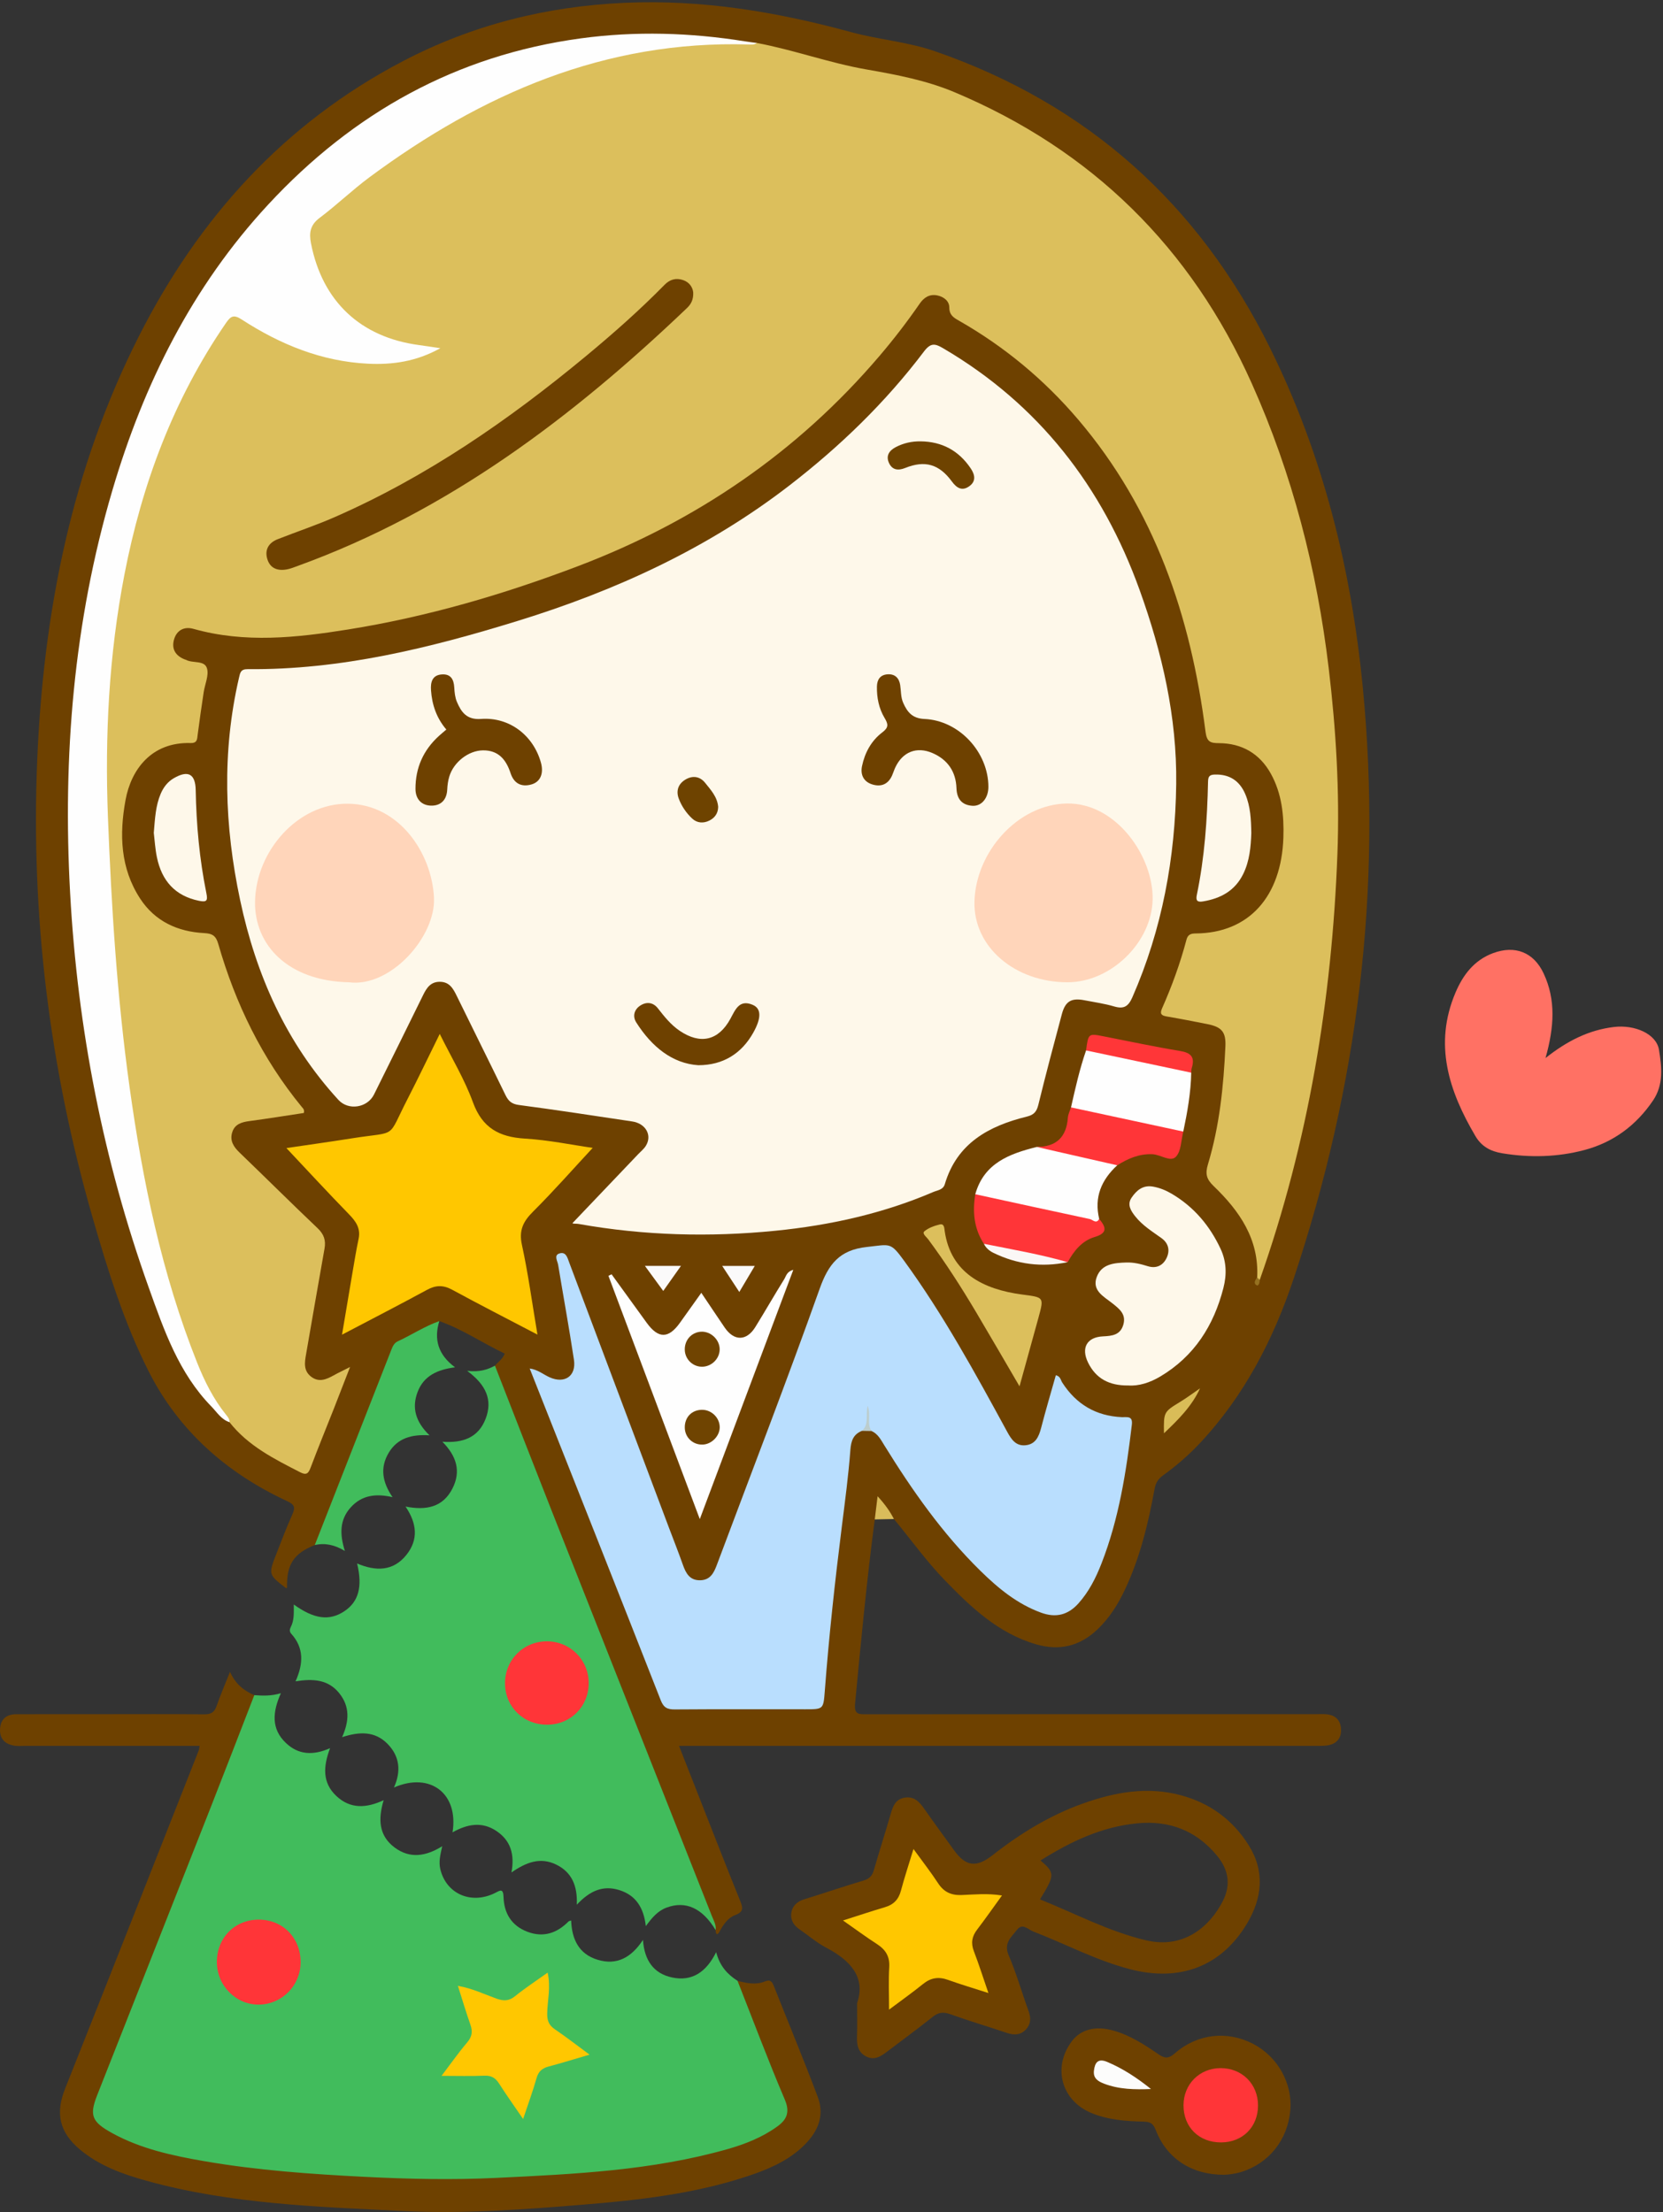 <?xml version="1.0" encoding="UTF-8"?>
<!DOCTYPE svg PUBLIC "-//W3C//DTD SVG 1.1//EN" "http://www.w3.org/Graphics/SVG/1.1/DTD/svg11.dtd">
<svg version="1.1" xmlns="http://www.w3.org/2000/svg" xmlns:xlink="http://www.w3.org/1999/xlink" x="0" y="0" width="681" height="906" viewBox="0, 0, 681, 906">
  <rect x="0" y="0" width="681" height="906" fill="#333333" stroke="none"/>
  <defs>
    <clipPath id="Clip_1">
      <path d="M0.06,0.919 L680.266,0.919 L680.266,905.94 L0.06,905.94 z"/>
    </clipPath>
  </defs>
  <g id="Layer_1">
    <path d="M128.905,632.827 C120.249,636.288 117.338,640.772 117.537,650.333 C117.376,650.373 117.144,650.503 117.062,650.44 C109.897,644.896 109.87,644.884 113.199,636.361 C115.314,630.945 117.37,625.497 119.755,620.199 C121.051,617.32 120.521,616.21 117.572,614.839 C92.825,603.335 73.149,586.048 60.808,561.563 C50.771,541.648 44.146,520.311 37.976,498.904 C20.318,437.641 12.594,375.096 15.235,311.427 C17.748,250.862 29.266,192.244 56.894,137.675 C81.436,89.203 116.395,50.468 164.993,25.05 C193.416,10.184 223.822,2.568 255.864,1.15 C287.467,-0.25 318.122,4.838 348.496,13.152 C359.808,16.249 371.714,17.121 382.909,21.005 C445.277,42.642 490.803,83.46 520.011,142.385 C541.744,186.23 553.349,232.999 558.067,281.568 C566.102,364.274 556.029,444.918 529.804,523.58 C521.49,548.519 509.562,571.681 491.34,591.12 C486.768,595.997 481.74,600.356 476.329,604.253 C474.319,605.701 473.266,607.289 472.797,609.853 C470.216,623.94 466.877,637.839 460.754,650.895 C457.912,656.955 454.432,662.573 449.54,667.268 C442.28,674.236 433.89,676.283 424.269,673.481 C408.764,668.964 397.586,658.297 386.771,647.11 C379.24,639.319 372.955,630.493 366.064,622.171 C363.695,620.838 362.471,618.398 360.384,616.14 C359.742,618.444 359.564,620.633 358.213,622.332 C354.926,647.421 352.534,672.604 350.153,697.792 C349.733,702.225 351.621,702.146 354.827,702.143 C416.149,702.081 477.471,702.096 538.792,702.1 C540.458,702.1 542.152,701.959 543.783,702.209 C546.943,702.693 548.841,704.591 549.122,707.857 C549.417,711.29 547.974,713.765 544.62,714.673 C542.896,715.14 541,715.078 539.182,715.078 C454.198,715.095 369.214,715.093 284.23,715.093 C282.414,715.093 280.598,715.093 278.066,715.093 C281.335,723.426 284.4,731.26 287.481,739.088 C292.651,752.223 297.758,765.383 303.063,778.463 C304.211,781.294 304.675,783.038 301.083,784.375 C298.085,785.49 296.225,788.238 294.682,791.113 C293.655,793.026 293.087,792.205 293.051,790.539 C275.451,750.27 260.382,708.985 244,668.227 C230.341,634.242 217.065,600.102 203.643,566.021 C202.807,563.899 201.448,561.8 202.68,559.356 C203.919,557.813 205.789,556.805 206.676,554.401 C197.69,550.176 189.411,544.438 179.892,541.105 C177.682,544.066 174.282,545.304 171.105,546.533 C164.75,548.993 161.199,553.308 158.803,559.733 C150.512,581.967 141.43,603.9 132.834,626.021 C131.878,628.479 131.116,631.079 128.905,632.827" fill="#6E4100"/>
    <path d="M104.135,694.312 C107.579,694.553 111.021,694.722 115.024,693.51 C111.629,701.107 110.923,708.12 117.148,713.967 C122.165,718.68 128.063,719.154 135.161,716.034 C132.357,723.474 131.907,730.207 137.807,735.681 C143.501,740.964 149.951,740.653 157.101,737.336 C154.791,745.102 155.082,751.878 161.624,756.732 C167.828,761.337 174.295,760.403 181.096,756.19 C180.295,759.663 179.597,762.55 180.301,765.548 C182.671,775.636 192.825,780.182 202.596,775.399 C204.594,774.42 206.085,773.124 206.198,776.978 C206.396,783.692 209.521,788.787 216,791.235 C222.493,793.688 228.053,791.82 232.805,787.009 C233.004,786.808 233.382,786.784 233.883,786.604 C234.169,794.224 236.985,800.333 244.706,802.686 C252.572,805.083 258.534,801.805 263.294,794.564 C263.874,803.002 267.724,808.333 275.172,809.936 C283.386,811.704 289.224,807.745 293.267,799.572 C294.745,805.299 297.926,808.694 302.023,811.327 C304.338,812.765 305.035,815.245 305.93,817.552 C311.474,831.843 317.105,846.099 322.924,860.281 C324.912,865.127 323.888,868.459 319.192,871.935 C313.228,876.349 306.413,879.087 299.388,881.271 C282.587,886.494 265.214,888.733 247.813,890.485 C218.966,893.389 189.993,894.599 161.032,893.505 C128.104,892.262 95.133,890.703 63.051,881.968 C55.61,879.942 48.439,877.253 42.103,872.786 C36.027,868.501 35.322,865.654 38.023,858.777 C58.67,806.204 79.42,753.671 100.296,701.188 C101.268,698.744 101.833,696.031 104.135,694.312" fill="#41BC5C"/>
    <g clip-path="url(#Clip_1)">
      <path d="M202.68,559.356 C210.603,579.632 218.465,599.932 226.46,620.179 C248.132,675.065 269.868,729.926 291.534,784.814 C292.252,786.631 293.342,788.418 293.051,790.535 C287.645,781.543 280.819,778.421 272.999,781.31 C269.386,782.645 267.025,785.394 264.463,788.922 C263.629,781.607 260.588,776.375 253.685,774.18 C246.804,771.993 241.387,774.581 236.201,780.142 C236.516,772.543 234.263,766.848 227.703,763.679 C221.252,760.562 215.469,762.74 209.45,766.931 C210.816,759.45 209.083,753.824 203.261,749.935 C197.323,745.968 191.342,747.118 185.312,750.496 C187.875,734.59 176.126,725.652 161.318,732.144 C164.311,725.469 163.716,719.38 158.69,714.255 C153.522,708.986 147.159,709.205 140.096,711.519 C143.046,704.885 143.312,698.938 138.889,693.469 C134.332,687.836 128.098,687.513 121.027,688.643 C124.298,681.339 124.467,674.914 119.265,669.157 C118.464,668.27 118.606,667.324 119.085,666.394 C120.562,663.526 120.288,660.393 120.301,657.181 C128.643,663.19 134.868,663.988 140.97,659.957 C146.819,656.093 148.548,649.957 146.234,640.381 C153.875,643.618 161.016,643.653 166.446,636.829 C171.405,630.595 170.747,623.965 166.07,617.066 C174.467,618.712 181.36,617.413 185.299,609.637 C188.826,602.672 187.033,596.456 181.151,590.512 C189.548,591.154 195.917,588.789 198.865,581.107 C201.815,573.421 199.07,567.212 191.309,561.489 C196.434,562.053 199.641,560.992 202.68,559.356" fill="#41BC5C"/>
      <path d="M104.135,694.312 C98.122,709.798 92.168,725.308 86.085,740.767 C70.684,779.903 55.21,819.009 39.799,858.141 C36.513,866.484 37.587,869.102 45.985,873.716 C57.679,880.142 70.544,882.912 83.479,885.156 C105.275,888.938 127.294,890.485 149.388,891.607 C167.36,892.519 185.318,892.903 203.251,892.034 C235.091,890.489 266.994,889.046 297.947,880.241 C305.18,878.183 312.131,875.427 318.277,870.995 C322.155,868.198 323.601,865.18 321.382,859.967 C314.546,843.916 308.422,827.563 302.022,811.327 C305.759,812.269 309.545,813.097 313.276,811.557 C315.491,810.643 316.197,811.713 316.897,813.478 C322.892,828.607 329.15,843.637 334.872,858.868 C338.037,867.292 334.329,874.16 328.115,879.785 C321.826,885.477 314.139,888.683 306.21,891.316 C284.24,898.612 261.414,901.152 238.524,903.019 C214.153,905.008 189.703,906.817 165.264,905.613 C129.911,903.872 94.408,902.77 59.961,893.204 C50.159,890.482 40.608,887.038 32.655,880.349 C24.23,873.261 22.679,865.485 26.64,855.523 C44.988,809.376 63.153,763.156 81.373,716.958 C81.545,716.52 81.563,716.022 81.74,715.093 C79.779,715.093 77.994,715.093 76.209,715.093 C54.05,715.093 31.891,715.093 9.732,715.093 C8.565,715.093 7.382,715.215 6.236,715.062 C2.211,714.525 -0.226,712.338 0.017,708.105 C0.244,704.137 2.657,702.136 6.586,702.123 C18.581,702.083 30.577,702.099 42.573,702.097 C56.235,702.095 69.898,702.017 83.559,702.163 C86.314,702.193 87.774,701.424 88.69,698.769 C90.249,694.25 92.163,689.853 94.182,684.764 C96.444,689.779 99.89,692.494 104.135,694.312" fill="#6E4100"/>
      <path d="M500.793,778.551 C495.807,788.437 485.267,798.487 469.339,794.728 C454.176,791.15 440.508,783.852 425.882,777.955 C432.02,767.975 432.049,767.12 426.09,762.024 C438.413,754.283 451.091,748.234 465.598,746.818 C478.773,745.533 489.762,749.681 498.333,760.015 C503.1,765.762 504.113,771.97 500.793,778.551 z M511.361,755.812 C504.834,745.38 495.444,738.494 483.511,735.293 C469.752,731.602 456.443,734.063 443.407,738.716 C429.807,743.57 417.669,751.055 406.341,759.935 C399.803,765.06 395.445,764.451 390.753,757.927 C386.671,752.252 382.517,746.627 378.51,740.9 C376.497,738.022 374.33,735.615 370.408,736.301 C366.676,736.954 365.626,739.843 364.711,743.039 C362.516,750.705 360.043,758.291 357.848,765.957 C357.187,768.267 356.059,769.506 353.691,770.214 C345.574,772.641 337.55,775.376 329.454,777.876 C326.447,778.804 324.426,780.557 324.032,783.682 C323.662,786.613 325.173,788.737 327.561,790.359 C331.14,792.791 334.451,795.709 338.253,797.701 C348.303,802.965 354.612,809.923 350.979,820.478 C350.979,826.012 351.079,829.846 350.95,833.673 C350.832,837.164 351.095,840.41 354.62,842.261 C358.018,844.045 360.657,842.31 363.263,840.319 C369.48,835.569 375.827,830.982 381.927,826.087 C384.31,824.176 386.306,823.968 389.156,824.996 C396.803,827.752 404.614,830.051 412.318,832.654 C415.272,833.653 417.947,833.578 420.12,831.231 C422.105,829.085 422.256,826.597 421.238,823.802 C418.45,816.153 416.239,808.268 413.033,800.806 C410.887,795.809 414.213,793.375 416.462,790.411 C418.689,787.476 421.047,790.315 423.08,791.099 C436.389,796.234 449.038,803.032 462.967,806.614 C483.204,811.817 500.145,805.4 510.612,787.932 C516.854,777.517 518.08,766.551 511.361,755.812" fill="#6E4100"/>
      <path d="M632.89,433.356 C641.914,426.215 650.714,421.87 660.9,420.643 C669.386,419.621 678.27,423.413 679.348,429.958 C680.488,436.875 681.348,444.187 676.932,450.728 C670.022,460.962 660.607,467.913 648.799,471.039 C637.771,473.959 626.446,474.238 615.106,472.356 C610.395,471.574 606.71,469.606 604.215,465.379 C593.308,446.902 587.028,427.778 596.014,406.582 C599.087,399.333 603.634,393.285 611.39,390.398 C620.393,387.047 628.06,389.995 632.133,398.735 C637.162,409.523 636.476,420.647 632.89,433.356" fill="#FF7164"/>
    </g>
    <path d="M501.148,890.753 C487.833,890.748 477.756,884.01 473.299,872.477 C472.264,869.801 471.105,869.05 468.345,868.986 C461.037,868.815 453.728,868.301 446.838,865.422 C434.62,860.318 430.932,846.712 438.898,836.081 C442.563,831.189 448.65,829.6 456.078,831.733 C462.884,833.688 468.771,837.512 474.505,841.463 C477.18,843.306 478.718,843.084 481.139,840.976 C490.371,832.938 502.574,831.632 513.179,837.147 C523.192,842.354 529.319,853.287 528.387,864.283 C527.359,876.405 519.641,886.094 508.261,889.615 C505.524,890.462 502.728,890.718 501.148,890.753" fill="#6E4100"/>
    <path d="M128.905,632.827 C139.361,606.146 149.816,579.465 160.278,552.787 C160.825,551.39 161.429,550.055 162.942,549.357 C168.647,546.722 173.92,543.2 179.891,541.106 C177.611,548.592 179.38,554.851 186.337,560.038 C179.135,560.958 173.583,563.484 171.051,570.028 C168.495,576.636 170.213,582.399 175.89,587.895 C168.599,587.416 162.796,589.012 159.205,594.993 C155.517,601.135 156.556,607.073 160.748,613.217 C153.994,611.648 148.138,612.351 143.579,617.445 C138.984,622.577 139.12,628.56 141.222,635.241 C137.017,632.727 133.108,631.876 128.905,632.827" fill="#41BC5C"/>
    <path d="M358.213,622.332 C358.567,619.443 358.921,616.554 359.376,612.847 C362.382,616.102 364.42,618.987 366.064,622.171 C363.447,622.224 360.83,622.278 358.213,622.332" fill="#D9BC5B"/>
    <path d="M309.934,17.602 C325.051,20.438 339.667,25.798 354.652,28.417 C367.139,30.6 379.387,32.924 390.933,37.788 C447.163,61.474 487.68,101.385 512.608,157.069 C529.248,194.24 539.266,233.195 544.093,273.589 C547.12,298.916 548.63,324.321 547.674,349.78 C545.436,409.422 535.792,467.776 515.865,524.223 C514.95,524.524 514.535,524.275 514.813,523.265 C515.634,507.561 507.572,495.972 496.979,485.791 C494.036,482.961 493.478,480.78 494.657,476.877 C499.397,461.183 501.054,444.961 501.799,428.644 C502.071,422.689 500.331,420.634 494.393,419.455 C488.85,418.355 483.302,417.267 477.732,416.32 C475.539,415.948 474.881,415.226 475.854,413.034 C479.907,403.9 483.313,394.521 485.866,384.855 C486.416,382.773 487.689,382.343 489.521,382.334 C511.609,382.221 524.765,367.016 525.546,343.041 C525.841,333.987 524.902,324.996 520.417,316.902 C515.852,308.664 508.568,304.426 499.146,304.386 C495.641,304.371 494.195,303.874 493.663,299.702 C487.632,252.447 472.863,208.64 441.438,171.754 C427.613,155.525 411.401,142.034 392.854,131.437 C390.638,130.171 388.757,129.161 388.743,125.959 C388.731,123.278 386.471,121.545 383.826,120.998 C380.7,120.352 378.383,121.803 376.629,124.348 C371.524,131.758 366.045,138.875 360.207,145.729 C326.543,185.251 285.02,213.528 236.646,231.905 C206.109,243.506 174.838,252.662 142.545,257.826 C121.483,261.194 100.307,263.521 79.197,257.566 C75.541,256.535 72.432,258.027 71.3,261.819 C70.121,265.772 71.844,268.607 75.694,270.105 C75.849,270.165 76.025,270.179 76.168,270.257 C78.979,271.794 83.771,270.295 84.77,273.784 C85.594,276.664 83.9,280.243 83.409,283.526 C82.549,289.277 81.705,295.032 80.963,300.8 C80.721,302.682 80.848,304.421 78.059,304.338 C62.041,303.862 53.703,315.174 51.413,327.639 C48.815,341.776 49.275,355.618 57.393,368.065 C63.46,377.367 72.761,381.62 83.628,382.184 C87.04,382.362 88.431,383.305 89.401,386.682 C96.411,411.098 107.335,433.562 123.517,453.309 C124.017,453.92 124.776,454.448 124.419,455.86 C117.112,456.962 109.637,458.179 102.132,459.178 C98.953,459.601 96.15,460.404 95.098,463.755 C94.012,467.214 95.658,469.735 98.13,472.112 C108.812,482.383 119.314,492.843 130.055,503.051 C132.648,505.516 133.503,508.005 132.889,511.433 C130.308,525.829 127.863,540.249 125.34,554.656 C124.753,558.011 124.197,561.361 127.347,563.828 C130.538,566.328 133.596,565.024 136.632,563.332 C138.48,562.301 140.401,561.403 143.352,559.908 C140.874,566.282 138.814,571.643 136.708,576.985 C133.535,585.033 130.243,593.034 127.195,601.128 C126.303,603.496 125.473,604.321 122.962,603.035 C112.305,597.578 101.6,592.228 93.973,582.506 C83.323,571.665 78.688,557.641 73.91,543.808 C62.772,511.556 56.141,478.256 51.643,444.498 C48.785,423.047 46.866,401.511 45.43,379.913 C43.74,354.503 41.958,329.091 42.642,303.623 C43.884,257.319 50.771,212.095 70.033,169.442 C76.012,156.203 83.163,143.609 91.433,131.664 C94.44,127.321 95.285,127.163 99.968,130.029 C112.571,137.743 125.813,143.8 140.51,146.339 C152.376,148.389 163.989,147.824 176.205,143.36 C164.988,141.946 154.992,139.37 146.257,133.195 C134.225,124.69 127.954,112.805 125.782,98.503 C125.19,94.606 126.351,91.469 129.417,88.727 C149.517,70.75 171.423,55.358 195.449,43.149 C223.479,28.906 253.02,19.494 284.55,17.093 C291.202,16.587 297.86,17.046 304.494,17.607 C306.325,17.761 308.119,18.022 309.934,17.602" fill="#DCBF5C"/>
    <path d="M234.419,500.986 C243.519,491.436 252.453,482.061 261.385,472.683 C262.418,471.599 263.638,470.629 264.427,469.387 C267.174,465.068 264.476,460.167 258.884,459.329 C243.419,457.012 227.96,454.635 212.46,452.584 C209.501,452.192 208.163,450.944 206.974,448.494 C200.373,434.892 193.61,421.368 186.974,407.783 C185.526,404.818 184.011,402.183 180.176,402.133 C176.34,402.084 174.706,404.629 173.244,407.612 C166.586,421.188 159.88,434.741 153.158,448.285 C150.432,453.777 142.681,454.966 138.592,450.509 C117.19,427.179 104.847,399.316 98.343,368.715 C91.906,338.43 90.822,308.026 97.862,277.614 C98.351,275.502 98.552,274.047 101.439,274.074 C139.511,274.434 175.935,265.437 211.966,254.324 C252.143,241.933 289.869,224.63 323.347,198.769 C344.01,182.807 362.639,164.792 378.38,143.953 C381.178,140.248 382.978,140.741 386.24,142.656 C425.393,165.641 451.438,199.329 466.669,241.636 C475.901,267.279 482.002,293.689 481.659,321.125 C481.281,351.34 475.916,380.623 463.699,408.487 C462.029,412.295 460.171,413.376 456.244,412.224 C452.271,411.058 448.123,410.48 444.043,409.687 C438.725,408.655 436.248,410.09 434.832,415.379 C431.525,427.734 428.234,440.097 425.2,452.521 C424.508,455.354 423.358,456.641 420.504,457.342 C404.921,461.172 391.874,468.235 386.906,485.017 C386.209,487.373 383.91,487.486 382.187,488.224 C361.525,497.077 339.826,501.875 317.554,504.096 C290.601,506.785 263.723,506.09 237.006,501.322 C235.896,501.124 234.628,501.328 234.419,500.986" fill="#FEF8EA"/>
    <path d="M352.941,586.06 C349.427,587.519 348.512,590.107 348.227,593.902 C347.444,604.339 346.053,614.736 344.746,625.129 C341.921,647.591 339.467,670.089 337.75,692.666 C337.185,700.099 337.141,700.096 329.869,700.096 C312.04,700.096 294.211,700.031 276.383,700.159 C273.35,700.181 271.794,699.524 270.566,696.392 C252.857,651.225 234.961,606.132 216.911,560.522 C220.238,560.969 222.478,562.956 225.045,564.113 C231.217,566.894 236.041,563.631 235.03,556.936 C233.069,543.946 230.695,531.019 228.558,518.056 C228.298,516.48 226.734,514.166 229.015,513.416 C231.811,512.496 232.374,515.196 233.142,517.241 C246.695,553.333 260.273,589.414 273.849,625.497 C275.779,630.628 277.814,635.722 279.632,640.893 C280.874,644.424 282.471,647.374 286.813,647.248 C290.88,647.13 292.332,644.214 293.559,640.934 C307.649,603.276 322.16,565.768 335.637,527.892 C339.229,517.799 343.745,511.951 354.979,510.741 C364.578,509.707 364.552,508.589 370.226,516.385 C386.327,538.505 399.392,562.468 412.443,586.428 C414.142,589.548 415.97,592.31 419.88,591.964 C424.053,591.594 425.417,588.427 426.359,584.782 C428.215,577.599 430.335,570.485 432.363,563.279 C434.247,563.684 434.334,565.252 434.991,566.273 C440.713,575.178 448.786,579.967 459.391,580.446 C461.423,580.537 463.942,579.741 463.493,583.531 C461.199,602.893 458.197,622.091 451.059,640.384 C448.753,646.295 445.928,651.919 441.641,656.708 C437.387,661.458 432.425,662.748 426.344,660.535 C416.54,656.967 408.753,650.528 401.482,643.388 C385.934,628.12 373.521,610.422 362.121,591.966 C360.718,589.695 359.514,587.289 356.896,586.124 C353.819,583.402 356.153,580.103 355.532,577.43 C355.119,578.555 355.419,580.174 355.438,581.727 C355.461,583.725 355.074,585.362 352.941,586.06" fill="#B9DEFE"/>
    <path d="M309.934,17.602 C308.919,18.378 307.736,18.251 306.575,18.216 C247.887,16.453 197.469,38.402 151.372,72.541 C144.292,77.785 137.911,83.969 130.863,89.259 C127.001,92.157 126.519,95.412 127.346,99.652 C131.974,123.365 147.545,138.098 171.524,141.328 C174.107,141.676 176.683,142.081 180.323,142.616 C170.441,148.13 160.638,149.45 150.667,148.964 C131.725,148.04 114.713,141.07 98.992,130.869 C95.724,128.749 94.511,129.418 92.516,132.322 C71.046,163.571 58.133,198.248 50.971,235.248 C44.612,268.099 42.911,301.32 44.199,334.653 C45.626,371.556 47.941,408.426 53.027,445.044 C58.392,483.67 66.221,521.71 80.721,558.116 C83.759,565.744 87.384,572.992 92.537,579.422 C93.266,580.332 94.051,581.219 93.973,582.506 C90.603,581.411 88.854,578.426 86.571,576.088 C73.25,562.451 67.189,544.932 60.979,527.566 C42.267,475.245 31.76,421.28 28.716,365.807 C25.648,309.899 30.124,254.8 45.994,200.91 C58.833,157.315 78.634,117.469 109.794,83.822 C144.592,46.245 186.833,22.633 237.88,15.712 C260.281,12.675 282.68,13.351 304.995,16.921 C306.636,17.183 308.287,17.376 309.934,17.602" fill="#FEFEFE"/>
    <path d="M220.087,546.633 C207.795,540.195 196.397,534.369 185.156,528.254 C181.522,526.277 178.477,526.335 174.881,528.29 C163.642,534.399 152.264,540.251 140.055,546.667 C141.575,537.633 142.942,529.403 144.35,521.181 C145.136,516.593 145.88,511.993 146.843,507.44 C147.755,503.129 145.774,500.287 142.911,497.349 C134.216,488.422 125.77,479.251 117.283,470.234 C125.548,469.011 134.817,467.722 144.059,466.256 C163.235,463.215 158.276,466.878 166.876,450.164 C171.261,441.64 175.387,432.982 180.078,423.476 C184.975,433.377 190.259,442.098 193.679,451.498 C197.501,462.004 204.443,465.724 214.958,466.355 C224.689,466.939 234.333,468.958 242.707,470.157 C234.845,478.628 226.845,487.724 218.286,496.259 C214.25,500.284 212.427,503.9 213.719,509.84 C216.29,521.663 217.908,533.692 220.087,546.633" fill="#FFC700"/>
    <path d="M462.012,567.468 C454.117,567.573 448.732,564.556 445.565,558.096 C442.613,552.076 445.077,547.67 451.659,547.359 C455.4,547.183 458.734,546.819 459.978,542.655 C461.292,538.253 458.366,536.078 455.362,533.701 C451.967,531.014 447.063,528.572 449.112,523.048 C451.105,517.673 456.245,517.261 461.221,517.099 C464.277,516.999 467.154,517.725 470.017,518.614 C473.411,519.668 476.108,518.404 477.595,515.502 C479.178,512.416 478.669,509.299 475.608,507.107 C471.824,504.397 467.835,501.932 464.896,498.223 C463.088,495.941 461.439,493.393 463.392,490.529 C465.415,487.561 468.007,485.301 472.121,486.013 C474.963,486.505 477.534,487.589 479.968,489.038 C488.97,494.396 495.402,502.039 499.814,511.469 C502.25,516.677 502.403,522.012 500.989,527.525 C497.023,542.976 489.028,555.551 475.079,563.829 C470.876,566.323 466.29,567.788 462.012,567.468" fill="#FEF8EA"/>
    <path d="M250.435,521.924 C255.237,528.556 260.033,535.191 264.841,541.818 C269.593,548.368 273.757,548.356 278.438,541.791 C281.223,537.886 284.008,533.982 287.188,529.522 C290.569,534.551 293.639,539.166 296.759,543.748 C300.591,549.376 305.719,549.338 309.298,543.551 C313.314,537.055 317.11,530.423 321.139,523.935 C321.926,522.667 322.18,520.785 324.855,520.116 C312.075,554.193 299.486,587.759 286.568,622.206 C273.847,588.326 261.501,555.446 249.155,522.566 C249.581,522.352 250.008,522.138 250.435,521.924" fill="#FEFEFE"/>
    <path d="M487.803,439.349 C487.654,447.516 486.238,455.513 484.557,463.473 C483.028,464.446 481.402,464.3 479.735,463.937 C467.542,461.28 455.294,458.875 443.134,456.065 C441.427,455.67 439.379,455.705 438.578,453.573 C440.354,445.719 442.107,437.86 444.751,430.236 C446.277,429.147 447.938,429.576 449.541,429.897 C460.887,432.169 472.164,434.771 483.504,437.073 C485.163,437.41 486.659,438.044 487.803,439.349" fill="#FEFEFE"/>
    <path d="M457.51,477.287 C451.023,483.256 447.976,490.382 450.124,499.255 C449.396,502.071 447.244,500.917 445.711,500.611 C431.752,497.82 417.879,494.61 403.919,491.813 C402.096,491.448 400.373,490.914 399.379,489.14 C402.941,476.414 413.339,472.57 424.545,469.777 C434.671,469.919 444.319,472.853 454.125,474.862 C455.564,475.157 457.071,475.519 457.51,477.287" fill="#FEFEFE"/>
    <path d="M399.379,489.14 C415.018,492.546 430.651,495.976 446.306,499.307 C447.5,499.562 448.906,501.47 450.124,499.255 C452.887,502.592 453.742,505.037 448.223,506.673 C443.092,508.193 439.778,512.33 437.222,516.957 C425.45,515.957 413.925,513.831 402.897,509.437 C398.811,503.177 398.22,496.31 399.379,489.14" fill="#FF3538"/>
    <path d="M512.412,341.261 C512.215,346.783 511.749,352.525 509.128,357.91 C505.746,364.857 499.874,368.002 492.61,369.209 C490.424,369.572 489.589,368.994 490.089,366.588 C493.278,351.261 494.366,335.713 494.697,320.102 C494.742,317.966 495.342,317.305 497.527,317.246 C503.351,317.088 507.591,319.676 509.968,325.319 C512.076,330.324 512.326,335.628 512.412,341.261" fill="#FEF8EA"/>
    <path d="M417.496,567.818 C411.209,557.07 405.561,547.302 399.803,537.599 C393.683,527.287 387.22,517.195 380.062,507.558 C379.345,506.592 377.458,505.223 378.547,504.315 C380.244,502.9 382.596,502.068 384.802,501.526 C386.698,501.06 386.682,503.016 386.857,504.233 C389.327,521.447 402.699,528.107 418.485,530.209 C427.539,531.415 427.598,531.126 425.209,539.869 C422.756,548.845 420.26,557.81 417.496,567.818" fill="#DCBF5C"/>
    <path d="M457.51,477.287 C446.519,474.783 435.527,472.279 424.541,469.776 C432.529,469.75 436.718,465.756 437.296,457.786 C437.4,456.357 438.135,454.973 438.578,453.571 C453.906,456.872 469.233,460.171 484.559,463.472 C483.645,466.999 483.735,471.481 481.539,473.784 C479.316,476.115 475.279,472.892 471.908,472.75 C466.477,472.52 461.913,474.524 457.51,477.287" fill="#FF3538"/>
    <path d="M62.977,341.1 C63.472,335.154 63.728,330.011 65.788,325.153 C66.938,322.443 68.643,320.22 71.142,318.76 C77.065,315.3 80.023,317.005 80.142,323.637 C80.396,337.806 81.692,351.887 84.503,365.785 C85.119,368.832 84.759,369.625 81.521,368.965 C71.651,366.954 66.247,360.702 64.267,351.203 C63.523,347.636 63.327,343.955 62.977,341.1" fill="#FEF8EA"/>
    <path d="M487.803,439.349 C473.453,436.311 459.103,433.274 444.752,430.236 C445.678,423.227 445.676,423.239 452.05,424.487 C462.405,426.514 472.729,428.738 483.138,430.442 C487.652,431.181 489.419,432.917 488.039,437.388 C487.848,438.007 487.876,438.694 487.803,439.349" fill="#FF3638"/>
    <path d="M402.897,509.437 C414.384,511.735 425.938,513.726 437.22,516.959 C426.642,519.161 416.481,517.883 406.788,513.143 C405.173,512.353 403.726,511.163 402.897,509.437" fill="#FBF7F6"/>
    <path d="M491.418,568.64 C488.068,575.974 482.563,581.421 476.642,587.056 C476.509,578.264 476.539,578.312 483.383,574.12 C486.144,572.429 488.744,570.475 491.418,568.64" fill="#D9BC58"/>
    <path d="M271.601,528.755 C268.858,525.005 266.562,521.868 264.093,518.494 C268.926,518.494 273.405,518.494 278.856,518.494 C276.207,522.24 274.064,525.272 271.601,528.755" fill="#FBFAFA"/>
    <path d="M302.744,529.177 C300.246,525.369 298.204,522.256 295.738,518.496 C300.564,518.496 304.551,518.496 309.088,518.496 C307.019,521.979 305.123,525.172 302.744,529.177" fill="#FBFAFA"/>
    <path d="M352.941,586.06 C355.989,583.402 354.429,579.598 355.315,575.8 C356.714,579.511 354.861,583.128 356.896,586.124 C355.578,586.102 354.26,586.081 352.941,586.06" fill="#BCCDCD"/>
    <path d="M514.813,523.265 C515.164,523.585 515.514,523.904 515.865,524.223 C515.865,525.25 515.439,526.85 514.637,526.453 C513.214,525.749 513.913,524.314 514.813,523.265" fill="#957120"/>
    <path d="M214.214,867.914 C210.508,862.481 207.332,858.039 204.401,853.441 C202.91,851.102 201.217,850.041 198.329,850.171 C192.85,850.416 187.352,850.242 180.813,850.242 C184.594,845.259 187.769,840.715 191.342,836.509 C193.335,834.162 193.606,832.046 192.629,829.272 C190.868,824.274 189.365,819.185 187.517,813.386 C193.42,814.411 198.276,816.792 203.265,818.587 C206.204,819.644 208.407,819.648 210.957,817.583 C215.057,814.262 219.498,811.362 224.249,807.959 C225.612,813.933 224.179,819.313 224.08,824.653 C224.024,827.709 224.813,829.549 227.3,831.229 C231.823,834.284 236.131,837.659 241.418,841.556 C235.222,843.367 229.953,845.008 224.624,846.423 C221.956,847.133 220.466,848.482 219.69,851.251 C218.218,856.505 216.308,861.637 214.214,867.914" fill="#FFC700"/>
    <path d="M123.105,803.782 C123.046,813.245 115.493,820.921 106.108,821.058 C96.637,821.196 88.795,813.282 88.803,803.593 C88.812,793.631 96.195,786.206 106.049,786.251 C115.879,786.296 123.167,793.787 123.105,803.782" fill="#FF3538"/>
    <path d="M224.105,706.411 C214.416,706.459 206.951,699.236 206.809,689.678 C206.665,679.945 214.298,672.225 224.026,672.265 C233.535,672.305 241.062,679.851 241.069,689.353 C241.075,698.963 233.716,706.364 224.105,706.411" fill="#FF3538"/>
    <path d="M345.209,786.595 C351.664,784.54 357.008,782.748 362.411,781.152 C365.941,780.109 367.978,777.984 368.933,774.393 C370.371,768.98 372.146,763.655 374.07,757.332 C377.829,762.518 381.183,766.807 384.151,771.349 C386.51,774.959 389.528,776.341 393.777,776.177 C399,775.975 404.265,775.404 410.316,776.358 C406.685,781.364 403.489,785.94 400.106,790.374 C397.989,793.149 397.523,795.872 398.801,799.193 C400.868,804.566 402.604,810.066 404.756,816.315 C398.739,814.375 393.395,812.795 388.159,810.915 C384.337,809.543 381.143,810.053 377.973,812.625 C373.78,816.027 369.361,819.15 364.064,823.124 C364.064,816.543 363.811,811.123 364.143,805.738 C364.414,801.35 362.661,798.546 359.119,796.264 C354.679,793.404 350.43,790.247 345.209,786.595" fill="#FFC700"/>
    <path d="M500.059,877.501 C490.988,877.548 484.615,871.24 484.65,862.25 C484.683,853.654 491.178,847.127 499.75,847.075 C508.601,847.02 515.202,853.602 515.161,862.439 C515.12,871.199 508.847,877.455 500.059,877.501" fill="#FF3538"/>
    <path d="M471.33,855.63 C464.704,855.9 458.269,855.798 452.135,853.451 C449.685,852.514 447.598,851.258 447.963,848.133 C448.352,844.803 449.614,842.935 453.42,844.538 C459.956,847.29 465.766,851.174 471.33,855.63" fill="#FCFCFB"/>
    <path d="M283.873,119.781 C283.996,122.838 282.904,124.661 281.285,126.205 C234.448,170.886 183.552,209.444 121.921,231.798 C120.516,232.307 119.111,232.887 117.655,233.176 C113.74,233.955 110.529,232.855 109.397,228.756 C108.357,224.991 110.158,222.249 113.714,220.85 C121.443,217.807 129.348,215.177 136.95,211.849 C174.763,195.294 208.336,172.067 239.966,145.843 C251.113,136.601 261.964,127.018 272.113,116.676 C274.375,114.371 276.908,113.727 279.814,114.75 C282.423,115.669 283.661,117.776 283.873,119.781" fill="#6E4100"/>
    <path d="M142.908,402.328 C117.876,401.81 104.081,387.009 104.443,369.163 C104.863,348.5 121.998,328.961 142.525,329.19 C163.288,329.421 176.782,349.156 177.715,367.621 C178.522,383.6 159.931,404.55 142.908,402.328" fill="#FFD5BA"/>
    <path d="M437.089,402.328 C415.581,402.29 398.56,387.841 399.045,369.259 C399.578,348.828 416.908,329.361 436.981,329.103 C457.185,328.843 472.354,350.906 472.005,368.424 C471.656,385.918 454.995,402.36 437.089,402.328" fill="#FFD5BA"/>
    <path d="M182.78,298.815 C178.75,294.088 176.905,288.648 176.497,282.704 C176.274,279.449 176.966,276.495 180.961,276.233 C184.585,275.996 185.833,278.273 186.021,281.592 C186.133,283.568 186.335,285.663 187.092,287.451 C188.894,291.708 191.131,294.894 196.972,294.467 C208.584,293.62 218.381,301.162 221.504,312.344 C222.736,316.755 221.324,320.242 217.634,321.295 C213.396,322.504 210.434,320.807 209.079,316.68 C207.251,311.112 204.091,307.256 197.739,307.336 C191.868,307.41 185.826,312.095 184.004,317.989 C183.471,319.713 183.225,321.569 183.141,323.378 C182.944,327.656 180.499,330.049 176.552,329.976 C172.587,329.903 170.151,327.272 170.141,323.121 C170.119,314.511 173.337,307.266 179.713,301.454 C180.685,300.568 181.706,299.736 182.78,298.815" fill="#6E4100"/>
    <path d="M404.747,322.244 C404.761,326.803 402.002,330.316 398.158,330.035 C393.903,329.724 391.828,327.282 391.671,322.79 C391.437,316.074 388.094,311.134 381.845,308.438 C375.374,305.645 369.601,307.943 366.609,314.37 C366.121,315.419 365.788,316.539 365.32,317.598 C363.709,321.253 360.787,322.417 357.168,321.279 C353.624,320.164 352.272,317.289 352.999,313.791 C354.145,308.273 356.814,303.376 361.293,299.986 C363.995,297.941 363.746,296.595 362.236,294.068 C359.905,290.167 359.014,285.734 359.106,281.171 C359.164,278.327 360.469,276.368 363.524,276.187 C366.553,276.007 368.192,277.789 368.624,280.561 C369.006,283.006 368.822,285.535 369.863,287.879 C371.556,291.692 373.605,294.267 378.589,294.484 C392.802,295.104 404.705,308.089 404.747,322.244" fill="#6E4100"/>
    <path d="M285.963,436.293 C275.398,435.626 266.888,428.77 260.546,418.771 C258.963,416.275 259.665,413.45 262.291,411.806 C264.823,410.221 267.476,410.537 269.393,412.987 C272.061,416.398 274.73,419.768 278.371,422.223 C286.83,427.927 294.23,426.232 299.107,417.267 C301.139,413.531 302.726,409.233 308.231,411.568 C311.825,413.092 311.793,417.011 308.485,422.932 C303.734,431.436 296.21,436.298 285.963,436.293" fill="#6E4100"/>
    <path d="M376.945,180.775 C385.718,180.859 392.566,184.526 397.487,191.811 C399.287,194.477 399.765,197.178 396.842,199.212 C393.9,201.26 391.721,199.838 389.768,197.177 C384.567,190.093 378.747,188.428 370.689,191.67 C367.731,192.86 365.329,192.485 364.021,189.585 C362.704,186.667 364.115,184.535 366.86,183.111 C370.032,181.464 373.383,180.734 376.945,180.775" fill="#6E4300"/>
    <path d="M294.091,330.485 C294.053,333.172 292.649,335.024 290.455,336.108 C288.053,337.295 285.461,337.148 283.456,335.275 C281.019,332.999 279.106,330.187 277.946,327.08 C276.779,323.958 277.691,321.104 280.663,319.315 C283.646,317.519 286.632,317.993 288.74,320.626 C291.081,323.55 293.762,326.434 294.091,330.485" fill="#6E4300"/>
    <path d="M294.702,552.403 C294.852,556.136 291.794,559.492 287.985,559.775 C283.974,560.073 280.516,556.914 280.416,552.86 C280.318,548.894 283.142,545.716 287,545.451 C290.886,545.183 294.544,548.485 294.702,552.403" fill="#704401"/>
    <path d="M294.729,584.488 C294.785,588.101 291.481,591.53 287.798,591.682 C283.699,591.852 280.405,588.695 280.417,584.61 C280.43,580.518 283.153,577.628 287.174,577.441 C291.16,577.255 294.667,580.527 294.729,584.488" fill="#6F4401"/>
  </g>
</svg>
